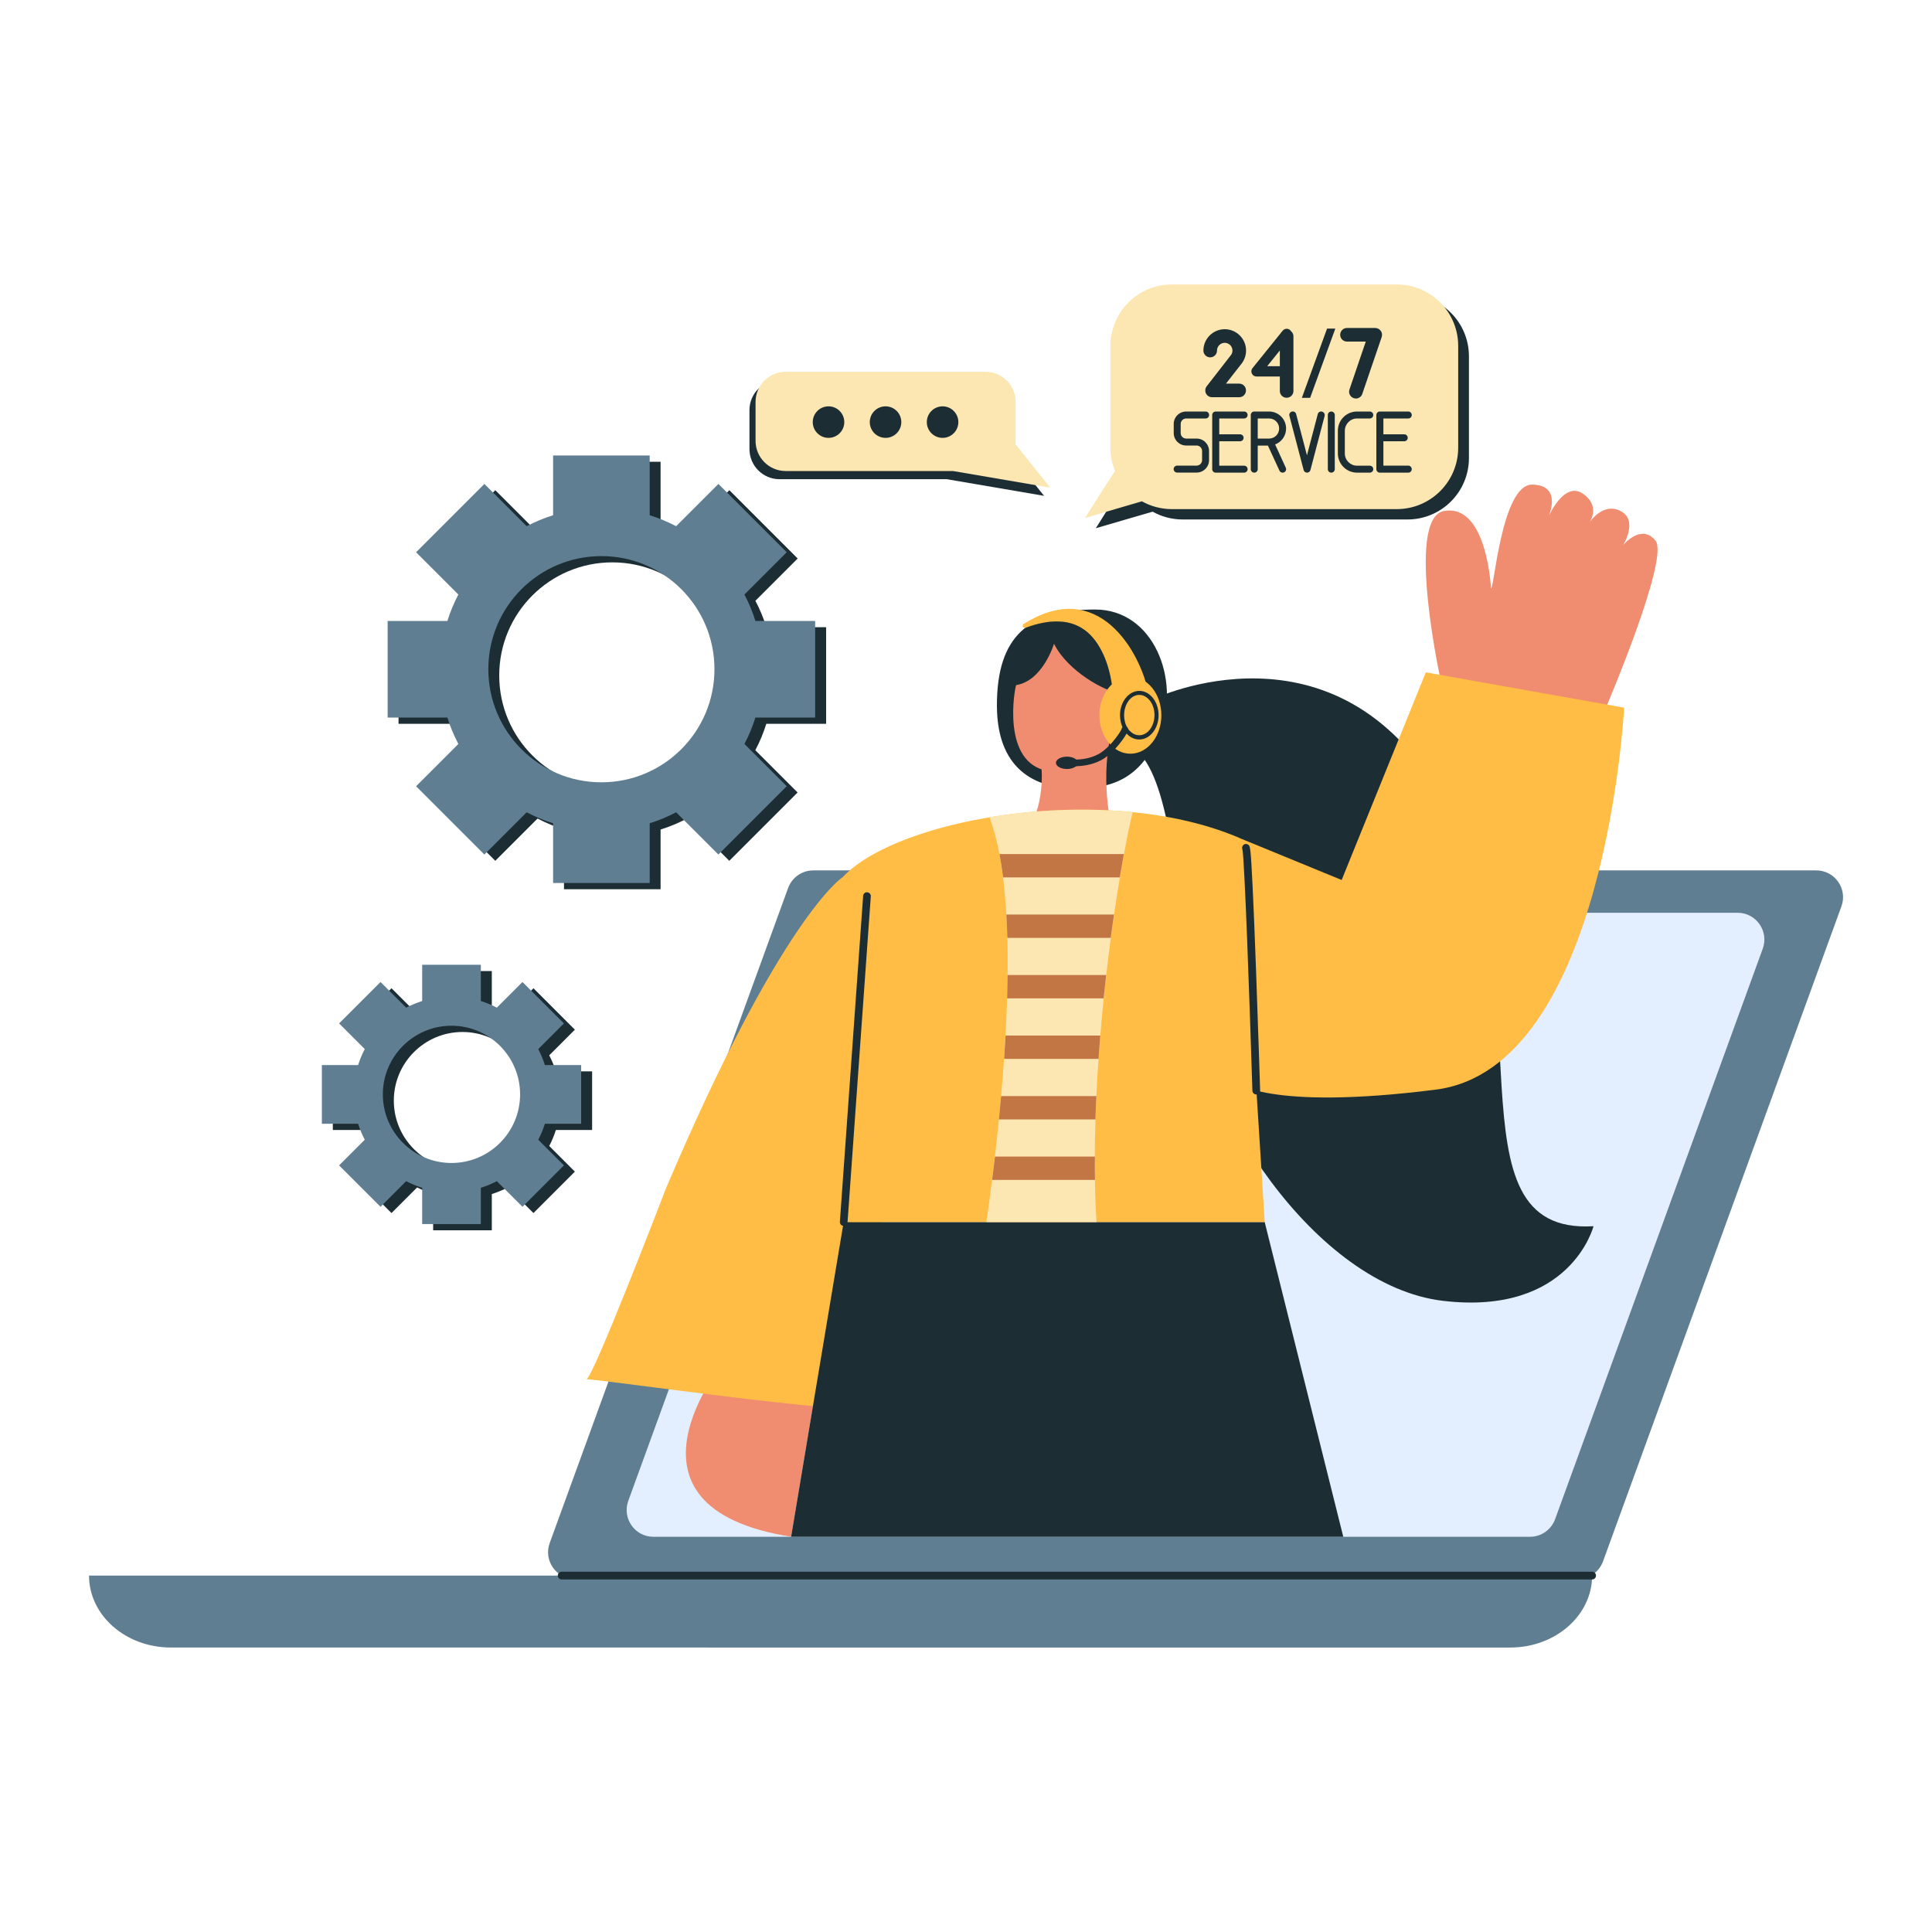 <?xml version="1.0" encoding="UTF-8"?> <svg xmlns="http://www.w3.org/2000/svg" xmlns:xlink="http://www.w3.org/1999/xlink" version="1.1" x="0px" y="0px" viewBox="0 0 2500 2500" style="enable-background:new 0 0 2500 2500;" xml:space="preserve"> <style type="text/css"> .st0{fill:#1C2E34;} .st1{fill:#FCE6B1;} .st2{fill:#FFBD45;} .st3{fill:#F08C6F;} .st4{fill:#607E91;} .st5{fill:#4D697A;} .st6{fill:#C27643;} .st7{fill:#F6CDB3;} .st8{fill:#E3EFFE;} .st9{fill:#FFFFFF;} </style> <g id="Layer_1"> </g> <g id="Layer_2"> </g> <g id="Layer_3"> </g> <g id="Layer_4"> </g> <g id="Layer_5"> </g> <g id="Layer_6"> <g> <path class="st4" d="M711.3,1996.7l308.5-847.6c5-13.7,18-22.8,32.6-22.8h1297.8c24.1,0,40.8,23.9,32.6,46.5l-308.5,847.6 c-5,13.7-18,22.8-32.6,22.8H743.9C719.8,2043.2,703.1,2019.3,711.3,1996.7z"></path> <path class="st8" d="M845.5,1988.6h1134.2c14.6,0,27.6-9.1,32.6-22.8l268.7-738.2c8.2-22.6-8.5-46.5-32.6-46.5H1114.2 c-14.6,0-27.6,9.1-32.6,22.8l-84.3,231.7L813,1942.1C804.8,1964.7,821.5,1988.6,845.5,1988.6z"></path> <path class="st3" d="M936.9,1762c0,0-156.1,188.3,86.8,226.5l40.7-243.3L936.9,1762z"></path> <path class="st2" d="M1090.1,1135.3c0,0-78.8,50.6-228.2,402.1c0,0-96.5,251.4-103.4,247.5c-6.9-3.9,367.7,51.2,365.4,35.1 s29.9-381.4,29.9-381.4L1090.1,1135.3z"></path> <path class="st0" d="M1069,936.6v-125h-77.3c-3.7-11.9-8.5-23.3-14.2-34.2l54.7-54.7l-88.4-88.4L889,689 c-10.9-5.7-22.3-10.5-34.2-14.2v-77.3h-125v77.3c-11.9,3.7-23.3,8.5-34.2,14.2l-54.7-54.7l-88.4,88.4l54.7,54.7 c-5.7,10.9-10.5,22.3-14.2,34.2h-77.3v125h77.3c3.7,11.9,8.5,23.3,14.2,34.2l-54.7,54.7l88.4,88.4l54.7-54.7 c10.9,5.7,22.3,10.5,34.2,14.2v77.3h125v-77.3c11.9-3.7,23.3-8.5,34.2-14.2l54.7,54.7l88.4-88.4l-54.7-54.7 c5.7-10.9,10.5-22.3,14.2-34.2H1069z M792.3,1020.4c-80.8,0-146.3-65.5-146.3-146.4c0-80.8,65.5-146.3,146.3-146.3 c80.8,0,146.3,65.5,146.3,146.3C938.7,954.9,873.2,1020.4,792.3,1020.4z"></path> <path class="st0" d="M766.2,1462.2v-75.9h-46.9c-2.3-7.2-5.2-14.1-8.6-20.7l33.2-33.2l-53.6-53.6l-33.2,33.2 c-6.6-3.5-13.5-6.3-20.7-8.6v-46.9h-75.9v46.9c-7.2,2.3-14.1,5.2-20.7,8.6l-33.2-33.2l-53.6,53.6l33.2,33.2 c-3.5,6.6-6.3,13.5-8.6,20.7h-46.9v75.9h46.9c2.3,7.2,5.1,14.1,8.6,20.7l-33.2,33.2l53.6,53.6l33.2-33.2 c6.6,3.5,13.5,6.3,20.7,8.6v46.9h75.9v-46.9c7.2-2.3,14.1-5.1,20.7-8.6l33.2,33.2l53.6-53.6l-33.2-33.2c3.5-6.6,6.3-13.5,8.6-20.7 H766.2z M598.4,1513c-49,0-88.8-39.8-88.8-88.8c0-49,39.8-88.8,88.8-88.8c49,0,88.8,39.8,88.8,88.8 C687.1,1473.3,647.4,1513,598.4,1513z"></path> <path class="st4" d="M1054.8,928.5v-125h-77.3c-3.7-11.9-8.5-23.3-14.2-34.2l54.7-54.7l-88.4-88.4l-54.7,54.7 c-10.9-5.7-22.3-10.5-34.2-14.2v-77.3h-125v77.3c-11.9,3.7-23.3,8.5-34.2,14.2l-54.7-54.7l-88.4,88.4l54.7,54.7 c-5.7,10.9-10.5,22.3-14.2,34.2h-77.3v125h77.3c3.7,11.9,8.5,23.3,14.2,34.2l-54.7,54.7l88.4,88.4l54.7-54.7 c10.9,5.7,22.3,10.5,34.2,14.2v77.3h125v-77.3c11.9-3.7,23.3-8.5,34.2-14.2l54.7,54.7l88.4-88.4l-54.7-54.7 c5.7-10.9,10.5-22.3,14.2-34.2H1054.8z M778.2,1012.3c-80.8,0-146.3-65.5-146.3-146.4c0-80.8,65.5-146.3,146.3-146.3 c80.8,0,146.3,65.5,146.3,146.3C924.5,946.8,859,1012.3,778.2,1012.3z"></path> <path class="st4" d="M752,1454.1v-75.9h-46.9c-2.3-7.2-5.2-14.1-8.6-20.7l33.2-33.2l-53.6-53.6l-33.2,33.2 c-6.6-3.5-13.5-6.3-20.7-8.6v-46.9h-75.9v46.9c-7.2,2.3-14.1,5.2-20.7,8.6l-33.2-33.2l-53.6,53.6l33.2,33.2 c-3.5,6.6-6.3,13.5-8.6,20.7h-46.9v75.9h46.9c2.3,7.2,5.1,14.1,8.6,20.7l-33.2,33.2l53.6,53.6l33.2-33.2 c6.6,3.5,13.5,6.3,20.7,8.6v46.9h75.9v-46.9c7.2-2.3,14.1-5.1,20.7-8.6l33.2,33.2l53.6-53.6l-33.2-33.2c3.5-6.6,6.3-13.5,8.6-20.7 H752z M584.2,1504.9c-49,0-88.8-39.8-88.8-88.8c0-49,39.8-88.8,88.8-88.8c49,0,88.8,39.8,88.8,88.8 C673,1465.2,633.2,1504.9,584.2,1504.9z"></path> <path class="st4" d="M2060.2,2038.8L2060.2,2038.8c0,51.4-47.4,93.1-105.9,93.1H221.1c-58.5,0-105.9-41.7-105.9-93.1v0H2060.2z"></path> <path class="st0" d="M2060.2,2043.8H726.8c-2.8,0-5-2.2-5-5s2.2-5,5-5h1333.4c2.8,0,5,2.2,5,5S2063,2043.8,2060.2,2043.8z"></path> <path class="st0" d="M1492.4,904.5c0,0,237.4-114,375,129.7s-0.7,564.5,194.6,552.5c0,0-29.4,116-194.6,96.6 s-318.1-253.7-331.6-414.3c-13.6-160.6-29.7-283.9-74.3-303.4L1492.4,904.5z"></path> <path class="st0" d="M1417,788.7c-84.7,0-127,33.1-127,124s59.3,107.5,101.6,107.5s84.7-8.3,110.1-74.4S1493.2,788.7,1417,788.7z"></path> <path class="st3" d="M1356.1,997.6c60.9,10,85.2-60.3,85.2-60.3s33.2-13.1,39.2-30.3c0,0,0,0,0.1,0c1.8-5.2,1.1-10.8-3.8-16.4 c-21-24.6-34.4,4.2-34.4,4.2c-9.9,0.2-60.4-25.1-78.5-61.8c0,0-14.4,48-49,53.5C1313,890.4,1295.2,987.6,1356.1,997.6z"></path> <path class="st3" d="M1441.3,937.3c0,0-22.3,58.8,0.4,147.6l-109.4-13c0,0,24.6-40.7,12.4-99.5L1441.3,937.3z"></path> <polygon class="st0" points="1738.2,1988.6 1023.7,1988.6 1091.7,1581.3 1636.5,1581.3 "></polygon> <path class="st2" d="M1636.5,1581.3h-544.7c1.1-37.1,1.6-61.8,1.6-61.8s0-0.5,0-1.3c-0.4-24.2-6.3-371.5-3.3-382.8 c0,0,0-0.1,0-0.1c3.8-4,7.6-7.5,11.3-10.6c23.5-19.5,59.6-36.5,102.9-49.6c23.6-7.1,49.3-13,76.3-17.5c0.7-0.1,1.4-0.2,2.2-0.4 c58-9.5,121.8-12.4,183-6.3c19.7,2,39.1,4.9,58,8.8c0.5,0.1,0.9,0.2,1.4,0.3c28.1,5.9,55.1,14.1,79.8,24.8l27.6,433.3 L1636.5,1581.3z"></path> <g> <path class="st2" d="M1439.2,890.3L1439.2,890.3C1439.3,890.3,1439.3,890.3,1439.2,890.3L1439.2,890.3l0-0.3l0-0.5l-0.1-1.2 c-0.1-0.8-0.2-1.6-0.3-2.4c-0.2-1.7-0.5-3.3-0.8-5c-0.6-3.4-1.3-6.8-2.1-10.1c-1.6-6.7-3.7-13.3-6.3-19.7 c-5.2-12.6-12.3-24.2-22.1-32.8c-4.9-4.2-10.5-7.7-16.7-10.1c-6.2-2.4-13-3.8-20.1-4c-3.5-0.2-7.1,0-10.8,0.2 c-1.8,0.2-3.6,0.3-5.5,0.7l-2.7,0.4l-2.7,0.5c-7.3,1.4-14.6,3.6-21.8,6.3l0,0c-1.4,0.5-3-0.2-3.6-1.6c-0.5-1.3,0-2.6,1.1-3.3 c6.7-4.2,13.7-8.1,21.2-11.2l2.8-1.2l2.9-1.1c1.9-0.8,3.9-1.3,5.9-2c4-1.1,8-2.2,12.2-2.9c8.4-1.4,17.2-1.6,26-0.2 c8.8,1.4,17.6,4.5,25.5,8.8c8,4.4,15.2,10,21.6,16.3c6.4,6.3,11.9,13.2,16.9,20.4c4.9,7.2,9.2,14.8,12.9,22.6 c1.9,3.9,3.6,7.9,5.2,11.9c0.8,2,1.6,4.1,2.3,6.2c0.4,1.1,0.7,2.1,1.1,3.2l0.5,1.7l0.3,0.9l0.1,0.5l0.1,0.3l0,0.1l0.1,0.2 c2.3,11.9-5.6,23.4-17.5,25.7C1453,910.1,1441.5,902.2,1439.2,890.3z"></path> <ellipse class="st2" cx="1462.7" cy="925.5" rx="40.1" ry="49.8"></ellipse> <path class="st0" d="M1449.3,925.5c0,3.2,0.4,6.4,1.1,9.3c0.5,2.2,1.3,4.2,2.1,6.2c1.4,3.1,3.2,5.9,5.3,8.2 c0.6,0.7,1.3,1.3,1.9,1.9c4.1,3.7,9.1,5.8,14.5,5.8c13.8,0,25-14.1,25-31.4c0-9.6-3.4-18.2-8.8-24c-2.7-2.9-5.9-5.1-9.4-6.3 c-2.1-0.8-4.4-1.2-6.7-1.2c-6.1,0-11.7,2.8-16.1,7.4c-1.6,1.7-3,3.6-4.2,5.7C1451,912.3,1449.3,918.6,1449.3,925.5z M1459.6,942.9c-0.5-0.7-0.9-1.3-1.3-2.1c-1.7-3.1-2.9-6.7-3.4-10.7c-0.2-1.5-0.3-3.1-0.3-4.7c0-6.6,1.9-12.7,4.9-17.3 c0.4-0.6,0.8-1.1,1.2-1.7c3.5-4.5,8.3-7.2,13.5-7.2c1.3,0,2.6,0.2,3.9,0.5c3.9,1,7.3,3.6,10,7.1c3.6,4.7,5.8,11.3,5.8,18.5 c0,14.4-8.8,26.1-19.7,26.1c-4.5,0-8.6-2-11.9-5.3C1461.3,945.3,1460.4,944.1,1459.6,942.9z"></path> <path class="st0" d="M1384.4,991.2c0.3,0,2.7,0.3,6.4,0.3c0.6,0,1.2,0,1.8,0c7.9-0.2,20.3-1.6,32-7.7c6.3-3.3,12.4-8.5,17.7-14 c0.3-0.3,0.6-0.6,0.8-0.9c6.8-7.3,12.2-15.1,14.8-19.8c0.8-1.5,1.4-2.7,1.6-3.4c0.3-1,0.3-1.9,0.1-2.8c-0.1-0.3-0.2-0.7-0.4-1 c-0.2-0.4-0.5-0.8-0.8-1.1c-1.3-1.2-3.3-1.5-4.9-0.6c-0.3,0.2-0.6,0.4-0.9,0.7c-0.7,0.7-1.2,1.6-1.3,2.6c-0.9,2.3-5.6,9.6-12,17 c-0.8,0.9-1.7,1.9-2.6,2.8c-4.8,5.1-10.3,10-16,12.9c-10,5.2-20.8,6.5-27.8,6.7c-4.5,0.1-7.5-0.2-7.5-0.2 c-2.3-0.3-4.4,1.4-4.7,3.7C1380.4,988.8,1382,990.9,1384.4,991.2z"></path> <ellipse class="st0" cx="1380.6" cy="987.1" rx="14.2" ry="8"></ellipse> </g> <path class="st1" d="M1465.7,1050.9c-3.3,13.4-7.2,31.8-11.3,54.2c-1.7,9.4-3.5,19.5-5.3,30.2c-2.5,14.9-5,31-7.5,48.1 c-1.4,9.8-2.8,19.8-4.2,30.2c-2,15.5-4,31.6-5.9,48.1c-1.1,9.9-2.2,20-3.3,30.2c-1.6,15.8-3.1,31.8-4.4,48.1 c-0.8,10-1.6,20.1-2.3,30.2c-1.1,15.9-2.1,32-2.8,48.1c-0.5,10-0.9,20.1-1.2,30.2c-0.5,16.1-0.8,32.2-0.9,48.1 c0,10.1,0,20.2,0.2,30.2c0.3,18.5,1,36.7,2.1,54.5h-142.5c2.1-14.6,4.6-33.1,7.3-54.5c1.2-9.5,2.4-19.6,3.7-30.2 c1.8-15.1,3.5-31.3,5.2-48.1c1-9.8,1.9-19.9,2.8-30.2c1.4-15.7,2.7-31.8,3.8-48.1c0.7-10,1.3-20.1,1.9-30.2 c0.9-16,1.6-32.1,2.1-48.1c0.3-10.1,0.5-20.2,0.6-30.2c0.2-16.3,0.1-32.4-0.3-48.1c-0.3-10.2-0.7-20.3-1.3-30.2 c-1-16.7-2.4-32.8-4.3-48.1c-1.3-10.5-2.9-20.6-4.7-30.2c-3.3-17.6-7.6-33.6-12.8-47.6c0.7-0.1,1.4-0.2,2.2-0.4 C1340.7,1047.7,1404.5,1044.8,1465.7,1050.9z"></path> <path class="st3" d="M1929.3,761.2c3.6,5.4,13.5-134.5,53.3-134.1c39.8,0.4,21.2,41.5,21.2,41.5s20.1-46.9,44.7-29.6 c24.6,17.3,6.9,39.1,6.9,39.1s17.4-28.9,41.3-17s3.6,44.3,3.6,44.3s23.5-28.7,41.9-5.8s-64.1,216.1-64.1,216.1l-212.3-27.9 c0,0-48.6-216.7,2.5-226.5C1924.2,650.8,1929.3,761.2,1929.3,761.2z"></path> <path class="st2" d="M1604.8,1084.8l131.3,53.9L1845,870l256.6,45.7c0,0-23.9,466.4-243.8,494.3c-220,27.8-259.7-10.3-259.7-10.3 L1604.8,1084.8z"></path> <path class="st6" d="M1454.3,1105.1c-1.7,9.4-3.5,19.5-5.3,30.2h-151c-1.3-10.5-2.9-20.6-4.7-30.2H1454.3z"></path> <path class="st6" d="M1441.5,1183.4c-1.4,9.8-2.8,19.8-4.2,30.2h-133.8c-0.3-10.2-0.7-20.3-1.3-30.2H1441.5z"></path> <path class="st6" d="M1431.4,1261.7c-1.1,9.9-2.2,20-3.3,30.2h-124.9c0.3-10.1,0.5-20.2,0.6-30.2H1431.4z"></path> <path class="st6" d="M1423.8,1340c-0.8,10-1.6,20.1-2.3,30.2h-122.2c0.7-10,1.3-20.1,1.9-30.2H1423.8z"></path> <path class="st6" d="M1418.7,1418.3c-0.5,10-0.9,20.1-1.2,30.2h-124.9c1-9.8,1.9-19.9,2.8-30.2H1418.7z"></path> <path class="st6" d="M1416.9,1526.8h-133.1c1.2-9.5,2.4-19.6,3.7-30.2h129.3C1416.6,1506.7,1416.7,1516.8,1416.9,1526.8z"></path> <path class="st0" d="M1091.8,1586.3c-0.1,0-0.2,0-0.4,0c-2.8-0.2-4.8-2.6-4.6-5.3l30.1-421.8c0.2-2.8,2.6-4.8,5.3-4.6 c2.8,0.2,4.8,2.6,4.6,5.3l-30.1,421.8C1096.6,1584.3,1094.4,1586.3,1091.8,1586.3z"></path> <path class="st0" d="M1625.6,1416.2c-2.7,0-4.9-2.1-5-4.8c-3.7-119.1-10.2-299.5-12.9-312.2c-0.8-1.8-0.5-4.1,1-5.6 c2-2,5.1-2,7.1,0c1.8,1.8,2.6,2.6,5.1,53.9c1.3,26.2,2.7,62.5,4.4,107.8c2.8,77.2,5.3,154.9,5.3,155.7c0.1,2.8-2.1,5.1-4.8,5.2 C1625.7,1416.2,1625.6,1416.2,1625.6,1416.2z M1608.7,1100.6C1608.7,1100.6,1608.7,1100.7,1608.7,1100.6 C1608.7,1100.7,1608.7,1100.6,1608.7,1100.6z M1608.7,1100.6C1608.7,1100.6,1608.7,1100.6,1608.7,1100.6 C1608.7,1100.6,1608.7,1100.6,1608.7,1100.6z"></path> <path class="st0" d="M1418,683.5c0,0,22.4-35.9,38.7-60.7c-3.8-9.3-5.9-19.5-5.9-30.1V461c0-43.9,35.6-79.5,79.5-79.5h291 c43.9,0,79.5,35.6,79.5,79.5v131.7c0,43.9-35.6,79.5-79.5,79.5h-291c-14.1,0-27.3-3.7-38.8-10.1L1418,683.5z"></path> <path class="st1" d="M1404.1,670.2c0,0,22.4-35.9,38.7-60.7c-3.8-9.3-5.9-19.5-5.9-30.1V447.6c0-43.9,35.6-79.5,79.5-79.5h291 c43.9,0,79.5,35.6,79.5,79.5v131.7c0,43.9-35.6,79.5-79.5,79.5h-291c-14.1,0-27.3-3.7-38.8-10.1L1404.1,670.2z"></path> <g> <path class="st0" d="M1606.4,470.8c3.9-4.9,6-11,6-17.2c0-15.2-12.4-27.6-27.6-27.6s-27.6,12.4-27.6,27.6c0,4.9,3.9,8.8,8.8,8.8 s8.8-3.9,8.8-8.8c0-5.5,4.5-10,10-10s10,4.5,10,10c0,2.3-0.7,4.4-2.2,6.2c0,0,0,0.1-0.1,0.1l-31,39.9c-2.1,2.7-2.4,6.3-1,9.3 c1.5,3,4.5,4.9,7.9,4.9h35.1c4.9,0,8.8-3.9,8.8-8.8s-3.9-8.8-8.8-8.8h-17.1L1606.4,470.8C1606.4,470.8,1606.4,470.8,1606.4,470.8 z"></path> <path class="st0" d="M1670.6,428.6c-0.4-0.6-0.9-1.2-1.5-1.7c-2.8-2.3-7-1.8-9.3,1l-0.8,1c-0.7,0.6-1.2,1.3-1.7,2.1l-36.6,45.4 c-1.6,2-1.9,4.7-0.8,7c1.1,2.3,3.4,3.8,6,3.8h30.2v18.7c0,4.9,3.9,8.8,8.8,8.8c4.9,0,8.8-3.9,8.8-8.8v-70.4 C1673.8,432.6,1672.5,430.2,1670.6,428.6z M1639.7,473.9l16.4-20.4v20.4H1639.7z"></path> <path class="st0" d="M1786.7,428.1c-1.7-2.3-4.3-3.7-7.2-3.7H1743c-4.9,0-8.8,3.9-8.8,8.8s3.9,8.8,8.8,8.8h24.3l-21.1,62 c-1.6,4.6,0.9,9.6,5.5,11.2c0.9,0.3,1.9,0.5,2.8,0.5c3.7,0,7.1-2.3,8.3-6l25.1-73.6C1788.8,433.3,1788.4,430.4,1786.7,428.1z"></path> <polygon class="st0" points="1695.3,514.8 1684.6,514.8 1717.2,425.2 1727.9,425.2 "></polygon> </g> <g> <path class="st0" d="M1534.9,541.5h25.2c2.5,0,4.5-2,4.5-4.5s-2-4.5-4.5-4.5h-25.2c-8.9,0-16.1,7.2-16.1,16.1v11.8 c0,8.9,7.2,16.1,16.1,16.1h13.5c3.9,0,7.1,3.2,7.1,7.1v11.8c0,3.9-3.2,7.1-7.1,7.1h-25.2c-2.5,0-4.5,2-4.5,4.5s2,4.5,4.5,4.5 h25.2c8.9,0,16.1-7.2,16.1-16.1v-11.8c0-8.9-7.2-16.1-16.1-16.1h-13.5c-3.9,0-7.1-3.2-7.1-7.1v-11.8 C1527.8,544.7,1531,541.5,1534.9,541.5z"></path> <path class="st0" d="M1609.9,541.5c2.5,0,4.5-2,4.5-4.5s-2-4.5-4.5-4.5h-36.8c-2.5,0-4.5,2-4.5,4.5v70.1c0,2.5,2,4.5,4.5,4.5 h36.8c2.5,0,4.5-2,4.5-4.5s-2-4.5-4.5-4.5h-32.2V571h27c2.5,0,4.5-2,4.5-4.5s-2-4.5-4.5-4.5h-27v-20.5H1609.9z"></path> <path class="st0" d="M1664.2,554.5c0-12.2-9.9-22-22-22H1623c-2.5,0-4.5,2-4.5,4.5v70.1c0,2.5,2,4.5,4.5,4.5c2.5,0,4.5-2,4.5-4.5 v-30.5h13.2l14.9,32.4c0.8,1.7,2.4,2.6,4.1,2.6c0.6,0,1.3-0.1,1.9-0.4c2.3-1,3.3-3.7,2.2-6l-13.8-30.1 C1658.3,572,1664.2,563.9,1664.2,554.5z M1642.2,567.5h-14.7v-26h14.7c7.2,0,13,5.8,13,13S1649.4,567.5,1642.2,567.5z"></path> <path class="st0" d="M1710.7,532.6c-2.4-0.6-4.9,0.8-5.5,3.2l-14,53.4l-14-53.4c-0.6-2.4-3.1-3.9-5.5-3.2 c-2.4,0.6-3.9,3.1-3.2,5.5l18.4,70.1c0.5,2,2.3,3.4,4.4,3.4s3.9-1.4,4.4-3.4l18.4-70.1C1714.6,535.7,1713.1,533.3,1710.7,532.6z"></path> <path class="st0" d="M1722.7,532.5c-2.5,0-4.5,2-4.5,4.5v70.1c0,2.5,2,4.5,4.5,4.5c2.5,0,4.5-2,4.5-4.5V537 C1727.2,534.5,1725.1,532.5,1722.7,532.5z"></path> <path class="st0" d="M1756,541.5h16.5c2.5,0,4.5-2,4.5-4.5s-2-4.5-4.5-4.5H1756c-13.7,0-24.8,11.1-24.8,24.8v29.5 c0,13.7,11.1,24.8,24.8,24.8h16.5c2.5,0,4.5-2,4.5-4.5s-2-4.5-4.5-4.5H1756c-8.7,0-15.8-7.1-15.8-15.8v-29.5 C1740.3,548.6,1747.3,541.5,1756,541.5z"></path> <path class="st0" d="M1822.3,602.5h-32.2V571h27c2.5,0,4.5-2,4.5-4.5s-2-4.5-4.5-4.5h-27v-20.5h32.2c2.5,0,4.5-2,4.5-4.5 s-2-4.5-4.5-4.5h-36.8c-2.5,0-4.5,2-4.5,4.5v70.1c0,2.5,2,4.5,4.5,4.5h36.8c2.5,0,4.5-2,4.5-4.5S1824.8,602.5,1822.3,602.5z"></path> </g> <path class="st0" d="M1008.8,491.7h258.5c21.6,0,39,17.5,39,39v50.4c0,1.5-0.1,2.9-0.2,4.3l44.9,56.2c0,0-90.8-15.5-125.7-21.5 h-216.5c-21.6,0-39-17.5-39-39v-50.4C969.8,509.1,987.3,491.7,1008.8,491.7z"></path> <path class="st1" d="M1016.7,481.1h258.5c21.6,0,39,17.5,39,39v50.4c0,1.5-0.1,2.9-0.2,4.3l44.9,56.2c0,0-90.8-15.5-125.7-21.5 h-216.5c-21.6,0-39-17.5-39-39v-50.4C977.7,498.5,995.1,481.1,1016.7,481.1z"></path> <g> <circle class="st0" cx="1219.7" cy="546.2" r="20.4"></circle> <circle class="st0" cx="1145.9" cy="546.2" r="20.4"></circle> <circle class="st0" cx="1072.1" cy="546.2" r="20.4"></circle> </g> </g> </g> <g id="Layer_7"> </g> <g id="Layer_8"> </g> <g id="Layer_9"> </g> <g id="Layer_10"> </g> </svg> 